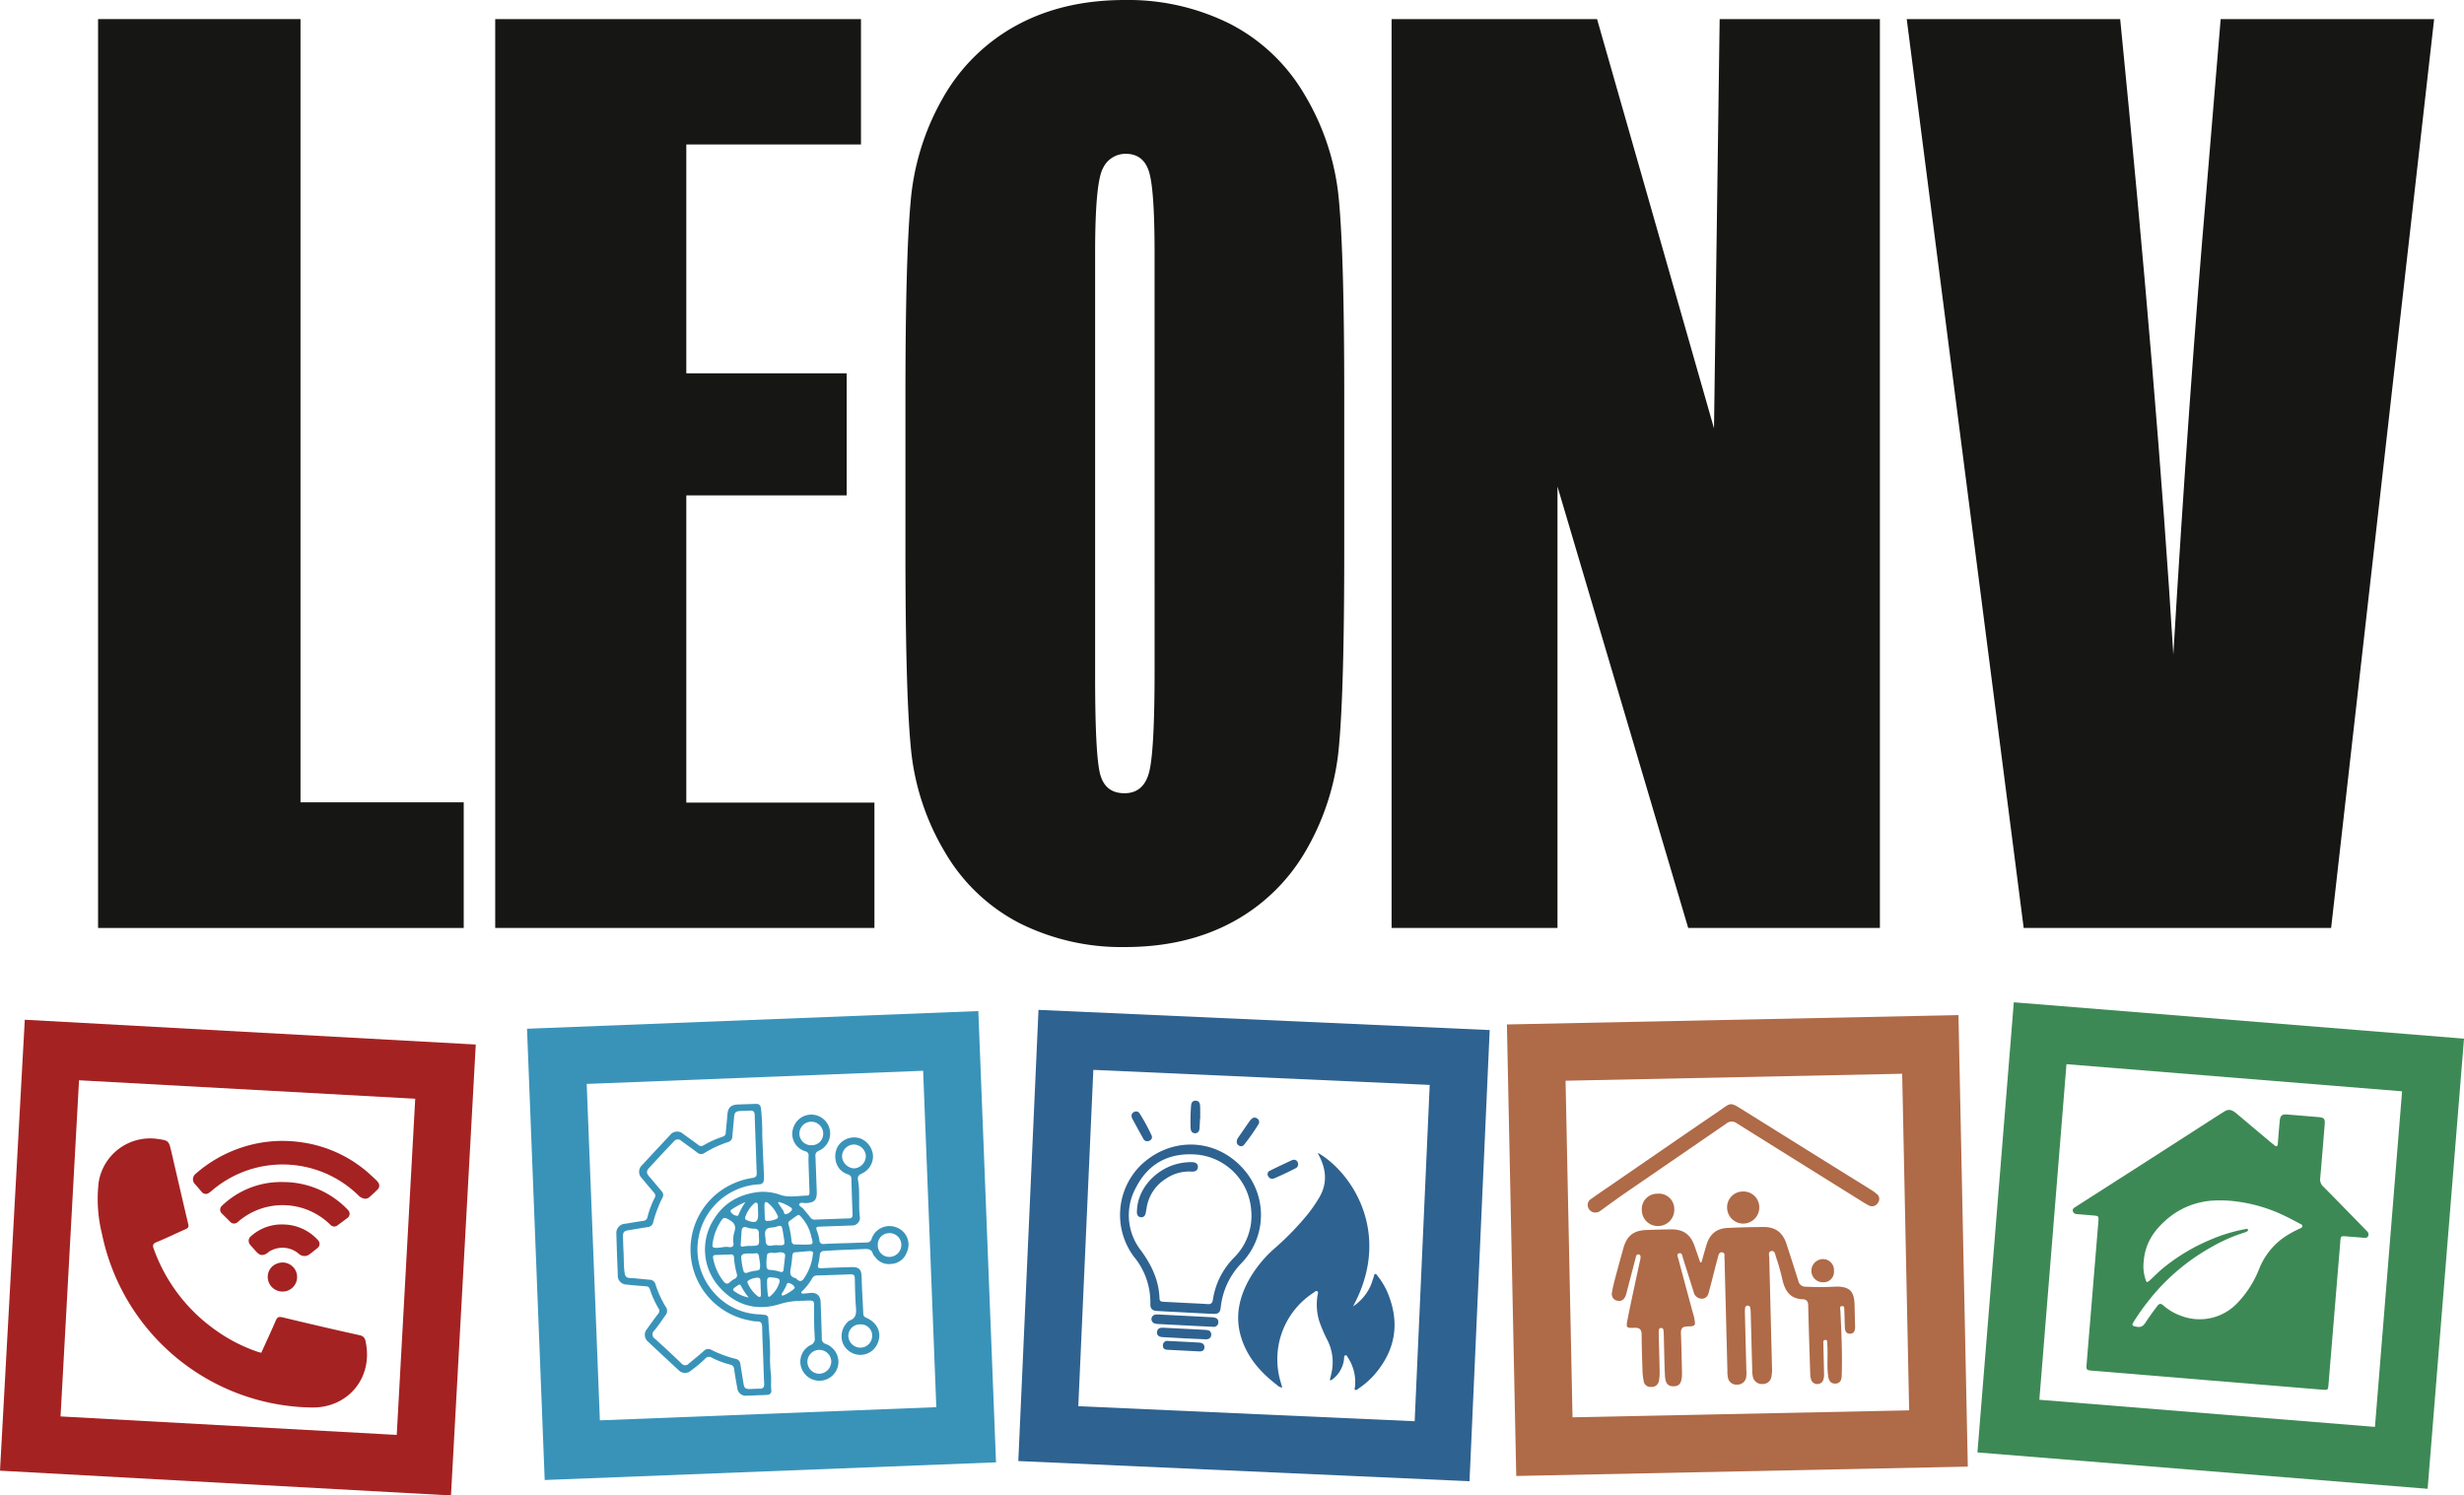<svg xmlns="http://www.w3.org/2000/svg" width="704.586" height="427.67" viewBox="0 0 704.586 427.67"><g transform="translate(-127.836 -267.721)"><path d="M103.081,86.394v223.99h46.674v35.933H45.2V86.394Z" transform="translate(110.681 186.787)" fill="#161615"/><path d="M84.744,86.394h104.59v35.853H139.388V187.7h45.856v34.9H139.388v87.864h53.794v35.853H84.744Z" transform="translate(184.699 186.787)" fill="#161615"/><path d="M251.064,242.15q0,39.172-1.482,55.468a71.8,71.8,0,0,1-9.276,29.782,53.582,53.582,0,0,1-21.063,20.709q-13.268,7.224-30.916,7.226a65.066,65.066,0,0,1-30.081-6.824,52.551,52.551,0,0,1-21.45-20.468,70.63,70.63,0,0,1-9.661-29.7q-1.547-16.056-1.545-56.192V197.678q0-39.172,1.482-55.468a71.683,71.683,0,0,1,9.273-29.782,53.582,53.582,0,0,1,21.063-20.709q13.268-7.224,30.919-7.226a65.11,65.11,0,0,1,30.081,6.824,52.564,52.564,0,0,1,21.448,20.468,70.655,70.655,0,0,1,9.661,29.7q1.547,16.051,1.548,56.189Zm-54.236-85.411q0-18.14-1.611-23.2t-6.634-5.057a7.088,7.088,0,0,0-6.5,4.1q-2.253,4.092-2.254,24.161V278.112q0,22.638,1.482,27.935t6.893,5.3q5.536,0,7.085-6.1t1.545-29.058Z" transform="translate(261.159 183.228)" fill="#161615"/><path d="M313.628,86.394V346.317H258.814L221.433,220.074V346.317H173.995V86.394h58.754l33.441,117.04,1.617-117.04Z" transform="translate(351.769 186.787)" fill="#161615"/><path d="M376.1,86.394,346.645,346.317H258.73L225.286,86.394h61.04q10.64,107.4,15.193,181.738Q306,193,311.042,134.728l4.018-48.334Z" transform="translate(447.782 186.787)" fill="#161615"/><path d="M142.6,185.055l-5.77,129.024,129.021,5.77,5.77-129.024Zm107.568,117.64-96.186-4.3,4.3-96.184,96.186,4.3Z" transform="translate(282.196 371.473)" fill="#2e6290"/><path d="M87.911,190.229l5.055,129.053,129.053-5.055-5.052-129.053Zm117.042,108.22-96.207,3.768-3.768-96.209,96.207-3.765Z" transform="translate(190.627 371.696)" fill="#3993b9"/><path d="M42.525,186.037,35.437,314.995l128.958,7.085,7.088-128.958ZM148.887,304.768l-96.138-5.284,5.284-96.135,96.138,5.281Z" transform="translate(92.399 373.311)" fill="#a52222"/><path d="M185.477,188.25l2.671,129.125L317.272,314.7,314.6,185.576ZM300.5,298.609,204.239,300.6l-1.99-96.261,96.258-1.993Z" transform="translate(373.263 372.448)" fill="#af6a47"/><path d="M242.728,184.3l-10.4,128.734,128.731,10.4L371.462,194.7ZM346,305.73l-95.968-7.757L257.786,202l95.968,7.757Z" transform="translate(460.961 370.058)" fill="#3d8955"/><path d="M91.968,259.175c1.413-3.122,2.823-6.134,4.133-9.187.408-.948.813-1.212,1.872-.959,7.378,1.769,14.765,3.5,22.174,5.135,1.58.348,1.623,1.539,1.8,2.576,1.723,9.951-5.393,18.24-15.523,18.085a62.156,62.156,0,0,1-60.009-49.65,41.444,41.444,0,0,1-.956-14.7,14.9,14.9,0,0,1,16.514-12.5c3.484.491,3.518.442,4.291,3.748,1.611,6.87,3.171,13.754,4.81,20.618.2.85,0,1.169-.735,1.49-2.806,1.229-5.56,2.573-8.392,3.742-1.034.425-1.065.962-.75,1.815a48.245,48.245,0,0,0,16.3,22.275,46.522,46.522,0,0,0,12.921,7.053c.25.089.5.178.755.253.21.063.422.109.8.2" transform="translate(110.582 395.415)" fill="#a52222"/><path d="M107.621,209.991l-.132-.178a3.1,3.1,0,0,0-.411-.474l-.8-.75c-.721-.672-1.442-1.344-2.2-1.973a36.638,36.638,0,0,0-18.225-8.093A37.208,37.208,0,0,0,68.5,200.009a37.872,37.872,0,0,0-12.97,7.4,2.2,2.2,0,0,0-.882,1.542,2.026,2.026,0,0,0,.58,1.508c.46.508.9,1.025,1.364,1.565l.623.727a1.48,1.48,0,0,0,1.979.233l.281-.2c.178-.126.29-.207.4-.3a31.063,31.063,0,0,1,17.593-7.513,30.972,30.972,0,0,1,24.644,8.86c.505.494,1.87,1.252,2.883.434.678-.554,1.3-1.157,1.9-1.737l.577-.551a1.476,1.476,0,0,0,.144-1.982" transform="translate(128.361 395.899)" fill="#a52222"/><path d="M75.56,202.2a24.4,24.4,0,0,0-17.777,6.858,1.474,1.474,0,0,0,.006,2.076l2.5,2.5a1.482,1.482,0,0,0,2.033.055,19.432,19.432,0,0,1,26.608.781,1.476,1.476,0,0,0,1.936.149l2.915-2.174a1.473,1.473,0,0,0,.2-2.186A25.427,25.427,0,0,0,75.56,202.2" transform="translate(133.434 403.571)" fill="#a52222"/><path d="M70.423,206.437l-.126-.006A13.164,13.164,0,0,0,60.61,210a1.658,1.658,0,0,0-.319,1.654,2.3,2.3,0,0,0,.342.609l1.422,1.608c.632.715,1.2,1.264,1.936,1.289a2.748,2.748,0,0,0,1.729-.718l.31-.235a2.77,2.77,0,0,1,.474-.281,7.144,7.144,0,0,1,8.159,1,2.38,2.38,0,0,0,2.665.215c.678-.468,1.318-.991,1.956-1.508l.62-.505a1.47,1.47,0,0,0,.2-2.108,13.5,13.5,0,0,0-9.681-4.578" transform="translate(138.752 411.47)" fill="#a52222"/><path d="M66.5,210.211a4.492,4.492,0,0,0-3.059,1.091,4.083,4.083,0,0,0-1.341,2.866,4.214,4.214,0,0,0,4.032,4.351h.006a4.158,4.158,0,1,0,.362-8.308" transform="translate(142.297 418.563)" fill="#a52222"/><path d="M181.615,199.311c9.951,5.816,21.134,23.311,9.945,43.863a13.945,13.945,0,0,0,4.948-5.732c.431-.913.678-1.91,1.022-2.866.086-.241.02-.612.359-.672.316-.057.465.253.626.46a21.027,21.027,0,0,1,2.909,4.808c3.673,8.782,2.3,16.723-4.026,23.84a24.913,24.913,0,0,1-4.36,3.722c-.244.172-.514.474-.836.3-.359-.2-.115-.56-.083-.85a12.729,12.729,0,0,0-2.022-8.383c-.178-.281-.33-.747-.738-.64s-.319.58-.353.916a8.441,8.441,0,0,1-3.343,5.962.644.644,0,0,1-.741.181c.19-.8.4-1.623.572-2.45a14,14,0,0,0-1.232-8.9,42.816,42.816,0,0,1-2.286-5.27,16.285,16.285,0,0,1-.554-7.648c.063-.368.287-.856-.06-1.106-.379-.273-.715.175-1.028.368a22.646,22.646,0,0,0-9.512,25.411c.158.549.319,1.1.508,1.746a2.362,2.362,0,0,1-1.559-.773c-4.664-3.564-8.429-7.826-10.192-13.558-1.864-6.054-.549-11.669,2.524-17a34.988,34.988,0,0,1,6.841-8.3,79.914,79.914,0,0,0,9.871-10.187,42.742,42.742,0,0,0,3.165-4.65c2.22-3.866,1.924-7.7.026-11.548-.138-.281-.3-.551-.431-.833-.026-.052.023-.138.04-.21" transform="translate(323.175 398.159)" fill="#2e6290"/><path d="M165.588,246.479c-2.68-.141-5.359-.259-8.033-.425-1.41-.089-1.964-.666-1.924-2.036a20.455,20.455,0,0,0-4.7-13.478,19.993,19.993,0,0,1,1.9-26.1c8.352-8.073,20.919-8,28.9.454a19.785,19.785,0,0,1-.106,27.547,21.42,21.42,0,0,0-5.879,12.645c-.158,1.387-.658,1.858-2.117,1.8-2.68-.106-5.356-.267-8.033-.4m.138-2.731c2.1.109,4.2.19,6.3.339.945.066,1.35-.327,1.473-1.229a21.7,21.7,0,0,1,6.132-12.145,16.857,16.857,0,0,0,4.8-13.8,17.186,17.186,0,0,0-16.786-15.655c-7.286-.238-12.8,2.981-16.106,9.443a16.366,16.366,0,0,0,1.419,18.084c3.021,4.144,5.115,8.53,5.287,13.713.029.813.548.9,1.172.93,2.1.1,4.2.213,6.3.322" transform="translate(301.152 396.577)" fill="#2e6290"/><path d="M159.665,218.517c-2.467-.126-4.931-.25-7.4-.385a4.757,4.757,0,0,1-1.218-.161,1.3,1.3,0,0,1,.167-2.542,4.448,4.448,0,0,1,1.106-.023q7.336.371,14.673.755a7.743,7.743,0,0,1,.859.069c.813.135,1.445.505,1.358,1.436a1.3,1.3,0,0,1-1.536,1.249c-1.683-.078-3.369-.164-5.055-.247-.985-.049-1.973-.1-2.958-.152" transform="translate(307.01 428.246)" fill="#2e6290"/><path d="M158.529,217.021c2.016.1,4.032.212,6.048.31.885.04,1.574.347,1.577,1.344s-.741,1.39-1.58,1.353q-6.238-.258-12.467-.635c-.844-.052-1.565-.485-1.462-1.482.1-.968.839-1.246,1.712-1.206,2.056.1,4.115.21,6.172.316" transform="translate(308.042 430.713)" fill="#2e6290"/><path d="M157.015,220.78c-1.482-.078-2.967-.158-4.449-.23-.8-.037-1.376-.322-1.338-1.244a1.229,1.229,0,0,1,1.47-1.281c2.967.144,5.933.293,8.9.465.882.049,1.562.448,1.493,1.436-.066.971-.81,1.126-1.625,1.083l-4.449-.23" transform="translate(309.148 433.186)" fill="#2e6290"/><path d="M148.1,196.531a1.216,1.216,0,0,1,.81-1.252,1.143,1.143,0,0,1,1.447.365,55.7,55.7,0,0,1,3.487,6.39,1.09,1.09,0,0,1-.675,1.513,1.258,1.258,0,0,1-1.752-.684c-1.054-1.867-2.076-3.748-3.093-5.632a3.156,3.156,0,0,1-.224-.7" transform="translate(303.3 390.414)" fill="#2e6290"/><path d="M156.708,199.231c-.049.948-.08,1.9-.152,2.84-.06.807-.505,1.37-1.324,1.338s-1.175-.652-1.215-1.447a55.587,55.587,0,0,1,.115-6.3c.049-.79.261-1.525,1.229-1.562,1.031-.037,1.335.692,1.367,1.551.043,1.192.023,2.387.029,3.581Z" transform="translate(314.283 388.4)" fill="#2e6290"/><path d="M158.588,202.53a1.959,1.959,0,0,1,.391-1.022c1.1-1.591,2.194-3.182,3.3-4.764a2.9,2.9,0,0,1,.592-.623,1.168,1.168,0,0,1,1.582-.052,1.142,1.142,0,0,1,.368,1.542,55.884,55.884,0,0,1-4.17,5.953,1.061,1.061,0,0,1-1.35.27,1.189,1.189,0,0,1-.715-1.3" transform="translate(322.914 391.554)" fill="#2e6290"/><path d="M169.187,199.977a1.187,1.187,0,0,1,1.137.89,1.263,1.263,0,0,1-.678,1.559c-1.054.56-2.131,1.071-3.208,1.58-.968.454-1.939.9-2.932,1.3a1.264,1.264,0,0,1-1.683-.617,1.058,1.058,0,0,1,.494-1.571c2.088-1.057,4.216-2.033,6.335-3.027a2.113,2.113,0,0,1,.534-.112" transform="translate(328.653 399.406)" fill="#2e6290"/><path d="M148.673,213.718c.431-6.763,6.571-12.72,13.825-13.4a13.31,13.31,0,0,1,1.97-.092c.91.043,1.692.439,1.608,1.47-.083,1.011-.885,1.281-1.812,1.232a11.678,11.678,0,0,0-7.257,1.987,12.01,12.01,0,0,0-5.583,8.357c-.078.485-.175.971-.261,1.456-.144.784-.563,1.333-1.407,1.244s-1.132-.724-1.12-1.511c.006-.247.026-.494.037-.741" transform="translate(304.297 399.847)" fill="#2e6290"/><path d="M280.273,272.307l-32.665-2.7c-1.953-.161-1.97-.181-1.8-2.177q1.659-20.148,3.323-40.293c.149-1.8.144-1.8-1.614-1.95-1.47-.124-2.938-.25-4.408-.365-.6-.046-1.111-.215-1.261-.879s.327-.916.773-1.2q10.162-6.5,20.325-13.018,7.9-5.066,15.784-10.147c2.145-1.376,4.285-2.763,6.445-4.121,1.177-.738,2.117-.557,3.458.574q4.89,4.123,9.787,8.234c.3.258.641.48.933.747.747.684,1.054.48,1.123-.48q.228-3.162.526-6.318c.152-1.623.617-2,2.237-1.875q4.411.349,8.823.729c1.66.144,1.93.465,1.8,2.105-.416,5.126-.824,10.256-1.281,15.379a2.663,2.663,0,0,0,.833,2.338c4.1,4.133,8.145,8.306,12.211,12.467.138.144.287.279.411.434a1.149,1.149,0,0,1,.238,1.324c-.238.477-.678.5-1.131.468-1.669-.132-3.34-.27-5.009-.4s-1.674-.132-1.809,1.5q-1.219,14.72-2.433,29.443-.47,5.661-.936,11.324c-.141,1.689-.155,1.7-1.9,1.562l-32.78-2.705m-18.191-33.8a11.811,11.811,0,0,0,.474,4.753c.313,1.189.488,1.229,1.427.365,1.292-1.189,2.519-2.455,3.886-3.544a54.669,54.669,0,0,1,13.512-8.027,46.184,46.184,0,0,1,9.7-2.935c.287-.049.692-.264.833.155s-.316.482-.574.632a2.81,2.81,0,0,1-.554.215,46.917,46.917,0,0,0-9.07,3.975,60.22,60.22,0,0,0-18.2,15.457,66.119,66.119,0,0,0-4.4,6.249c-.431.706-.238.965.511,1.132,1.542.345,2.18.144,3.03-1.16,1.042-1.605,2.174-3.145,3.326-4.676.58-.775,1.06-.79,1.737-.167a15.415,15.415,0,0,0,5.02,2.949,14.827,14.827,0,0,0,15.971-3.464,29.813,29.813,0,0,0,6.379-9.859,20.039,20.039,0,0,1,7.114-9.092,31.045,31.045,0,0,1,4.589-2.55c.284-.129.629-.247.684-.609.057-.393-.276-.537-.557-.683-1.45-.752-2.878-1.548-4.354-2.243a44.586,44.586,0,0,0-13.185-4.081,35.329,35.329,0,0,0-7.972-.322,22.225,22.225,0,0,0-12.866,5.474c-3.521,3.09-6.083,6.738-6.453,12.056" transform="translate(478.726 390.123)" fill="#3d8955"/><path d="M221.56,216.738c.482-1.68.939-3.372,1.453-5.04.936-3.036,2.86-4.612,6-4.759,3.464-.158,6.936-.258,10.4-.261,3.285-.006,5.373,1.591,6.416,4.75q1.762,5.355,3.443,10.741a2.008,2.008,0,0,0,2,1.568,82.705,82.705,0,0,0,8.811-.026c3.731-.014,5.123,1.292,5.23,5.017.063,2.117.1,4.233.167,6.35.032,1.111-.233,2.128-1.531,2.111-1.226-.017-1.379-1.074-1.41-2.065-.052-1.528-.072-3.056-.141-4.584-.023-.494.095-1.281-.609-1.255-.908.029-.534.83-.511,1.37.281,6.163.586,12.326.376,18.5-.043,1.278-.431,2.269-1.844,2.3s-1.878-.988-2.042-2.2c-.411-3.039,0-6.1-.253-9.147-.037-.454.152-1.109-.482-1.137-.784-.034-.632.712-.623,1.2.046,2.763.135,5.526.187,8.288a5.873,5.873,0,0,1-.146,1.743,1.788,1.788,0,0,1-1.654,1.381A1.827,1.827,0,0,1,252.9,250.3a6.111,6.111,0,0,1-.256-1.729c-.21-6.519-.422-13.039-.58-19.558-.023-1.045-.511-1.643-1.413-1.666-4.081-.106-5.379-2.789-6.094-6.209a61.3,61.3,0,0,0-1.709-5.922c-.218-.683-.3-1.775-1.246-1.674-1.094.121-.678,1.212-.663,1.893.244,10.523.526,21.045.781,31.565a10.565,10.565,0,0,1-.161,2.45,2.48,2.48,0,0,1-2.642,2.117,2.575,2.575,0,0,1-2.668-2.111,7.908,7.908,0,0,1-.184-1.921q-.224-8.112-.431-16.224a12.069,12.069,0,0,0-.132-1.577.748.748,0,0,0-1.473.055,12.113,12.113,0,0,0-.055,1.582q.2,8.2.416,16.4a8.962,8.962,0,0,1-.043,1.758,2.49,2.49,0,0,1-2.565,2.211,2.447,2.447,0,0,1-2.68-2.056,9.347,9.347,0,0,1-.135-1.93q-.392-14.991-.773-29.977c-.017-.707.011-1.416-.072-2.114-.078-.64.313-1.625-.669-1.758-.9-.123-1.043.833-1.215,1.476-.692,2.55-1.324,5.115-1.982,7.674-.19.738-.411,1.47-.586,2.211-.273,1.16-.922,1.967-2.165,1.913a2.442,2.442,0,0,1-2.208-1.984q-1.542-4.868-3.07-9.739c-.187-.6-.218-1.508-1.1-1.261-.781.221-.333,1.04-.2,1.534,1.358,5.167,2.766,10.322,4.159,15.48.123.454.284.9.37,1.358.445,2.4.442,2.476-2,2.545-1.4.043-1.832.626-1.778,1.959.138,3.346.19,6.7.276,10.049.014.589.043,1.177.026,1.763-.08,2.432-.758,3.346-2.45,3.343-1.6,0-2.318-.841-2.43-3.211-.167-3.466-.207-6.936-.3-10.4-.017-.649-.017-1.3-.069-1.941-.043-.514-.034-1.18-.787-1.126-.609.046-.6.635-.617,1.1s0,.939.014,1.41c.086,3.352.192,6.7.247,10.052a11.966,11.966,0,0,1-.224,2.622,2.015,2.015,0,0,1-2.183,1.66,1.921,1.921,0,0,1-2.154-1.654,17.061,17.061,0,0,1-.327-2.613c-.121-3.527-.241-7.053-.261-10.58-.009-1.482-.474-2.119-2.056-2.051-2.323.1-2.444-.009-1.979-2.355,1.086-5.468,2.3-10.91,3.458-16.364a8.884,8.884,0,0,0,.253-1.2c.032-.462.055-1.017-.6-1.071-.543-.049-.635.425-.738.824q-1.271,4.855-2.536,9.7a11.027,11.027,0,0,1-.325,1.192c-.428,1.1-1.166,1.821-2.424,1.531a1.921,1.921,0,0,1-1.516-2.415c.192-1.212.477-2.415.79-3.607q1.193-4.506,2.453-8.992c1.005-3.581,2.895-5.069,6.591-5.207q3.438-.134,6.878-.184c3.65-.063,5.7,1.376,6.907,4.816.543,1.539,1.065,3.084,1.594,4.627l.379-.046" transform="translate(392.826 411.95)" fill="#af6a47"/><path d="M203.347,203.363a4.388,4.388,0,0,1,4.839,4.411,4.624,4.624,0,0,1-4.546,4.831,4.55,4.55,0,0,1-4.724-4.426,4.383,4.383,0,0,1,4.431-4.816" transform="translate(398.411 405.738)" fill="#af6a47"/><path d="M211.845,203.144a4.5,4.5,0,0,1,4.75,4.325,4.6,4.6,0,1,1-9.187.491,4.5,4.5,0,0,1,4.437-4.816" transform="translate(414.305 405.331)" fill="#af6a47"/><path d="M222.244,213.248a2.973,2.973,0,0,1-3.1,3.257,3.3,3.3,0,0,1-3.346-3.133,3.349,3.349,0,0,1,3.392-3.5,3.142,3.142,0,0,1,3.059,3.377" transform="translate(430.011 417.927)" fill="#af6a47"/><path d="M195.846,225.41a2.094,2.094,0,0,1-2.2-1.519,1.966,1.966,0,0,1,.9-2.375c1.784-1.3,3.622-2.524,5.439-3.774,10.279-7.068,20.537-14.167,30.853-21.18,3.817-2.593,3.139-2.935,7.421-.258q18.244,11.407,36.522,22.76a11.008,11.008,0,0,1,1.272.939,1.787,1.787,0,0,1,.528,2.539,1.939,1.939,0,0,1-2.731.819c-1.02-.523-1.982-1.166-2.958-1.775q-17.352-10.808-34.676-21.651a2.411,2.411,0,0,0-3.093.08c-9.515,6.571-19.067,13.087-28.59,19.644-2.487,1.712-4.925,3.5-7.369,5.267a2.224,2.224,0,0,1-1.321.485" transform="translate(388.31 389.059)" fill="#af6a47"/><path d="M145.829,232.256c1.979-.072,3.96-.158,5.942-.2a1.39,1.39,0,0,0,1.5-1.057,5.391,5.391,0,0,1,7.165-3.24,5.2,5.2,0,0,1,2.932,7.016,5.009,5.009,0,0,1-4.374,3.4,4.9,4.9,0,0,1-4.782-2.065c-.175-.25-.468-.46-.54-.732-.414-1.582-1.571-1.508-2.849-1.447-3.728.178-7.458.264-11.183.546a1.117,1.117,0,0,0-1.166,1.12,21.043,21.043,0,0,1-.431,2.588c-.267.948-.1,1.281.965,1.221,2.777-.158,5.56-.218,8.34-.31,2.4-.08,3.021.623,3.079,2.984.083,3.461.319,6.916.468,10.373.029.7.434.945,1.008,1.2,3.13,1.41,4.371,4.414,3.061,7.306a5.348,5.348,0,0,1-5.1,3.225,5.448,5.448,0,0,1-4.854-3.423,5.63,5.63,0,0,1,1.344-5.893,1.975,1.975,0,0,1,.617-.5c1.864-.641,1.959-2.039,1.827-3.722-.215-2.771-.267-5.557-.325-8.337-.02-.919-.388-1.189-1.252-1.152-3.159.129-6.324.224-9.486.316a1.5,1.5,0,0,0-1.41.767,16.465,16.465,0,0,1-2.78,3.613c-.175.167-.505.345-.336.646.149.267.485.155.738.144.531-.029,1.063-.078,1.588-.146,1.956-.253,3.09.663,3.162,2.611.129,3.429.253,6.855.336,10.284a1.559,1.559,0,0,0,1.16,1.686,5.518,5.518,0,0,1,3.6,5.215,5.448,5.448,0,0,1-10.514,1.841,5.337,5.337,0,0,1,2.507-6.735,1.875,1.875,0,0,0,1.221-2.111c-.161-3-.244-6.011-.169-9.021.034-1.493-.215-1.646-1.669-1.608-.686.02-1.373.066-2.056.069a21.537,21.537,0,0,0-6.261.982c-6.637,2.016-12.47.224-17.019-4.81a16.034,16.034,0,0,1-1.525-19.707c2.944-4.681,7.341-6.95,12.662-7.585a14.736,14.736,0,0,1,6.3.856c2.516.818,5.069.2,7.6.178.675-.006.661-.626.643-1.132-.066-2.056-.146-4.113-.207-6.172-.04-1.333-.121-2.668-.055-3.995a1.2,1.2,0,0,0-.976-1.387,5.179,5.179,0,0,1-3.4-6.663,5.391,5.391,0,1,1,7.266,6.539,1.426,1.426,0,0,0-.922,1.605c.141,3.314.238,6.628.37,9.943.1,2.5-.635,3.294-3.122,3.4-.655.026-1.628-.319-1.878.307-.2.494.8.873,1.2,1.37.643.8,1.333,1.568,1.939,2.4a1.454,1.454,0,0,0,1.356.652q4.855-.19,9.713-.35c.775-.023,1.068-.353,1.037-1.134q-.207-5.027-.339-10.057a1.308,1.308,0,0,0-1.022-1.407c-4.187-1.4-4.288-6.4-2.455-8.55a5.523,5.523,0,0,1,5.991-1.735,5.777,5.777,0,0,1,3.659,4.839,5.435,5.435,0,0,1-3.205,5.227c-.919.4-1.255.9-1.088,1.809.629,3.432.115,6.918.505,10.365a2.215,2.215,0,0,1-2.372,2.674c-2.972.123-5.945.21-8.914.322-1.235.046-1.333.172-.9,1.358a11.738,11.738,0,0,1,.652,2.539,1.08,1.08,0,0,0,1.312,1.063c2.053-.118,4.113-.158,6.169-.233l0,.026m-33.248,1.114c.867.08,1.278-.267,1.2-1.042a7.839,7.839,0,0,1,.238-3.274c.706-2.042-.3-2.906-1.91-3.748-.882-.462-1.3-.316-1.755.393a15.25,15.25,0,0,0-2.582,6.976c-.078.81.342.85.939.887,1.33.086,2.628-.488,3.866-.192m21.715-.709c2.163-.1,2.433.121,1.781-2.117-.055-.181-.078-.373-.126-.557a12.222,12.222,0,0,0-2.835-5.276c-.27-.3-.583-.735-1.057-.431-.8.511-1.554,1.088-2.318,1.654a.722.722,0,0,0-.241.824,28.638,28.638,0,0,1,.882,4.825,1,1,0,0,0,1.117,1.031c.985-.009,1.973.032,2.8.046m2.226,2.329c.023-.434-.56-.511-1.157-.474-1.281.083-2.559.233-3.84.316-.612.04-.85.316-.908.919-.115,1.244-.236,2.493-.471,3.719-.241,1.258-.3,2.335,1.267,2.723a1.5,1.5,0,0,1,.543.4c.752.7,1.376.6,1.959-.241a14.949,14.949,0,0,0,2.608-7.367m-26.726.592c-.379.014-.761.023-1.14.04-.56.023-.81.233-.709.867a14.975,14.975,0,0,0,2.878,6.522c.554.764,1.18,1.18,2.036.29a5.871,5.871,0,0,1,1.321-.893,1.085,1.085,0,0,0,.563-1.344,22.428,22.428,0,0,1-.816-4.716.8.8,0,0,0-.939-.879c-1.065.043-2.128.078-3.194.112m28.61,34a3.526,3.526,0,0,0,3.331-3.622,3.412,3.412,0,1,0-3.331,3.622m16.646-36.715a3.267,3.267,0,0,0,3.113,3.3,3.432,3.432,0,0,0,3.607-3.553,3.353,3.353,0,0,0-3.667-3.231,3.256,3.256,0,0,0-3.053,3.484m-18.894-28.642a3.246,3.246,0,0,0,3.277-3.377,3.4,3.4,0,1,0-6.806.126,3.331,3.331,0,0,0,3.53,3.251m11.933-.19a3.437,3.437,0,0,0-3.263,3.573,3.677,3.677,0,0,0,3.423,3.245,3.576,3.576,0,0,0,3.377-3.515,3.459,3.459,0,0,0-3.538-3.3m2.1,58.076a3.38,3.38,0,0,0,3.245-3.438,3.228,3.228,0,0,0-3.533-3.205,3.28,3.28,0,0,0-3.274,3.383,3.438,3.438,0,0,0,3.561,3.26M126.5,232.842c1.927.043,1.99-.023,1.729-1.864-.095-.675-.218-1.347-.33-2.019-.307-1.861-.333-1.907-2.148-1.347-.919.284-2.165.009-2.7.882-.5.819-.1,1.927-.08,2.906.032,1.3.482,1.68,1.775,1.559a5.016,5.016,0,0,1,1.755-.118m-5.431-2.2a8.825,8.825,0,0,1-.026-.913c.072-1.054-.267-1.651-1.465-1.631a6.5,6.5,0,0,1-2.016-.365c-.971-.31-1.379.1-1.453.994-.109,1.289-.172,2.579-.267,3.871-.046.62.3.738.787.6a9.894,9.894,0,0,1,2.272-.164c2.252-.1,2.252-.089,2.168-2.4m3.676,4.308c-.583.146-1.31-.02-1.4.873a16.071,16.071,0,0,0-.118,3.064c.055.626.307.971.974,1.014a11.482,11.482,0,0,1,2.9.531c.62.213.933.02,1-.635.135-1.284.287-2.562.434-3.843.075-.661-.233-.925-.882-1.054-1-.2-1.953.382-2.912.049m-3.36,3.156c-.109-.712-.233-1.424-.325-2.142-.069-.551-.414-.916-.9-.827-1.094.2-2.194-.08-3.288.172a.949.949,0,0,0-.867,1.1,17.773,17.773,0,0,0,.626,3.711c.135.62.551.755,1.132.577a10.969,10.969,0,0,1,1.984-.531c1.577-.164,1.674-.129,1.64-2.056m-.569-14.75h-.006c-.023-.606-.032-1.212-.069-1.818-.02-.333.009-.724-.408-.853-.336-.1-.569.144-.8.342a9.151,9.151,0,0,0-2.364,3.7c-.227.557.049.83.557,1.019,2.507.933,3.182.468,3.09-2.16,0-.075-.006-.152-.006-.227m1.89-.095h-.023c.023.609.034,1.218.069,1.824a.829.829,0,0,0,.376.781,5.986,5.986,0,0,0,3.26-.729.748.748,0,0,0-.034-.856,9.63,9.63,0,0,0-2.665-3.509c-.658-.514-.991-.284-1.04.436a20.458,20.458,0,0,0,.057,2.053m-1.146,21.689h0c-.023-.646-.043-1.292-.069-1.939-.023-.563-.2-.942-.882-.9-1.281.069-2.86.738-2.852,1.252a.787.787,0,0,0,.1.325,9.393,9.393,0,0,0,2.9,3.745c.549.4.859.224.867-.428.009-.684-.04-1.367-.063-2.051m2.812-2.944c-.712-.072-.965.356-.974.965a27.946,27.946,0,0,0,.227,4.1c.086.632.382.623.735.279a8.545,8.545,0,0,0,1.884-2.266c1.261-2.55,1.1-2.858-1.758-3.061-.037,0-.078-.009-.115-.014m-6.226,5.778a19.551,19.551,0,0,1-2.275-3.435.416.416,0,0,0-.669-.149,13.513,13.513,0,0,0-1.206.841.529.529,0,0,0,.046.942,9.972,9.972,0,0,0,4.1,1.8m13.176-2.869a2.288,2.288,0,0,0-1.5-1.2c-.3-.109-.623-.213-.75.2a13.345,13.345,0,0,1-1.379,2.6c-.106.192-.261.411-.063.62.152.164.356.072.531.006a12.062,12.062,0,0,0,2.886-1.784c.132-.1.19-.307.27-.445M117.2,220.493a23.131,23.131,0,0,0-3.8,2.01c-.3.181-.6.459-.385.836a2.537,2.537,0,0,0,1.565,1.057c.376.123.566-.066.686-.391a18.516,18.516,0,0,1,1.933-3.512m9.526-.04c-.069.078-.138.155-.21.233.511.77,1.014,1.545,1.534,2.309.233.342.095,1.074.752.953a2.563,2.563,0,0,0,1.571-1.06.525.525,0,0,0-.129-.8,11.331,11.331,0,0,0-3.518-1.637" transform="translate(223.8 391.001)" fill="#3993b9"/><path d="M136.8,277.768c-.876.032-1.752.072-2.628.089a2.417,2.417,0,0,1-2.792-2.249c-.35-1.755-.635-3.524-.887-5.3a1.363,1.363,0,0,0-1.132-1.324,24.323,24.323,0,0,1-5.23-1.962,1.409,1.409,0,0,0-1.936.27,36.933,36.933,0,0,1-4.015,3.369,2.542,2.542,0,0,1-3.613-.126q-4.368-4.028-8.69-8.107a2.529,2.529,0,0,1-.342-3.59c1.065-1.482,2.119-2.972,3.237-4.417a1.145,1.145,0,0,0,.121-1.453,27.228,27.228,0,0,1-2.53-5.612c-.2-.612-.649-.75-1.235-.79-1.783-.129-3.573-.261-5.348-.477a2.528,2.528,0,0,1-2.565-2.786q-.246-5.829-.411-11.657a2.652,2.652,0,0,1,2.539-2.952c1.732-.267,3.455-.586,5.19-.83a1.247,1.247,0,0,0,1.166-1.048,25.617,25.617,0,0,1,2.079-5.551,1.162,1.162,0,0,0-.21-1.45c-1.183-1.381-2.349-2.783-3.512-4.184a2.543,2.543,0,0,1,.089-3.69q4-4.325,8.03-8.613a2.558,2.558,0,0,1,3.765-.3c1.447,1.045,2.9,2.079,4.331,3.148a1.215,1.215,0,0,0,1.479.083,29.138,29.138,0,0,1,5.511-2.481,1.117,1.117,0,0,0,.83-1.091c.138-1.746.336-3.487.468-5.235.141-1.9.962-2.754,2.872-2.846,1.752-.086,3.5-.118,5.256-.19.945-.037,1.335.4,1.479,1.333a68.4,68.4,0,0,1,.362,7.743c.138,3.768.322,7.536.477,11.3a9.907,9.907,0,0,1-.029,1.37,1.263,1.263,0,0,1-1.335,1.258,18.616,18.616,0,0,0-12.909,31,18.025,18.025,0,0,0,13.151,6.2c.454.017.908.1,1.361.146a.994.994,0,0,1,1,1.037c.224,3.834.632,7.656.5,11.514a37.208,37.208,0,0,0,.273,4.549c.135,1.479-.089,2.961.1,4.446.1.821-.425,1.281-1.232,1.33-1.028.063-2.056.078-3.084.115v.011m1.959-11.519c-.095-2.668-.224-5.333-.264-8-.014-1.063-.293-1.666-1.482-1.611a8.859,8.859,0,0,1-2.022-.281,20.64,20.64,0,0,1-9.15-36.5,21.237,21.237,0,0,1,9.957-4.273c.939-.146,1.186-.6,1.14-1.468-.1-2.016-.149-4.038-.221-6.057-.121-3.466-.264-6.93-.353-10.4-.026-.968-.382-1.4-1.379-1.312-.873.075-1.752.063-2.628.1-1.473.066-1.778.393-1.893,1.835-.144,1.821-.362,3.636-.491,5.46a1.686,1.686,0,0,1-1.321,1.631,30.919,30.919,0,0,0-6.62,3.064,1.629,1.629,0,0,1-2.088-.089c-1.482-1.132-3.013-2.2-4.512-3.308a1.412,1.412,0,0,0-2.177.109c-2.41,2.533-4.8,5.08-7.16,7.665-.821.9-.606,1.565.086,2.355,1.223,1.4,2.4,2.846,3.6,4.271a1.5,1.5,0,0,1,.21,1.792,35.545,35.545,0,0,0-2.625,6.93,1.744,1.744,0,0,1-1.6,1.5c-1.809.247-3.6.594-5.411.87-1.381.213-1.689.54-1.651,1.941.04,1.447.075,2.895.155,4.342.112,2.013.02,4.038.325,6.045.146.968.612,1.324,1.6,1.367,1.861.083,3.713.333,5.574.485a1.741,1.741,0,0,1,1.637,1.333,30.045,30.045,0,0,0,2.935,6.424,1.949,1.949,0,0,1-.095,2.421c-1.037,1.459-2.022,2.949-3.171,4.328a1.46,1.46,0,0,0,.138,2.346c2.588,2.309,5.121,4.681,7.622,7.082a1.349,1.349,0,0,0,2.085.043c1.436-1.189,2.9-2.355,4.285-3.6a1.729,1.729,0,0,1,2.18-.325,32.684,32.684,0,0,0,6.953,2.573,1.656,1.656,0,0,1,1.344,1.5c.279,1.844.594,3.682.882,5.526.2,1.315.543,1.623,1.872,1.594.913-.02,1.829-.1,2.743-.083.988.014,1.341-.419,1.3-1.4-.132-2.743-.2-5.485-.3-8.228" transform="translate(207.282 388.993)" fill="#3993b9"/></g></svg>